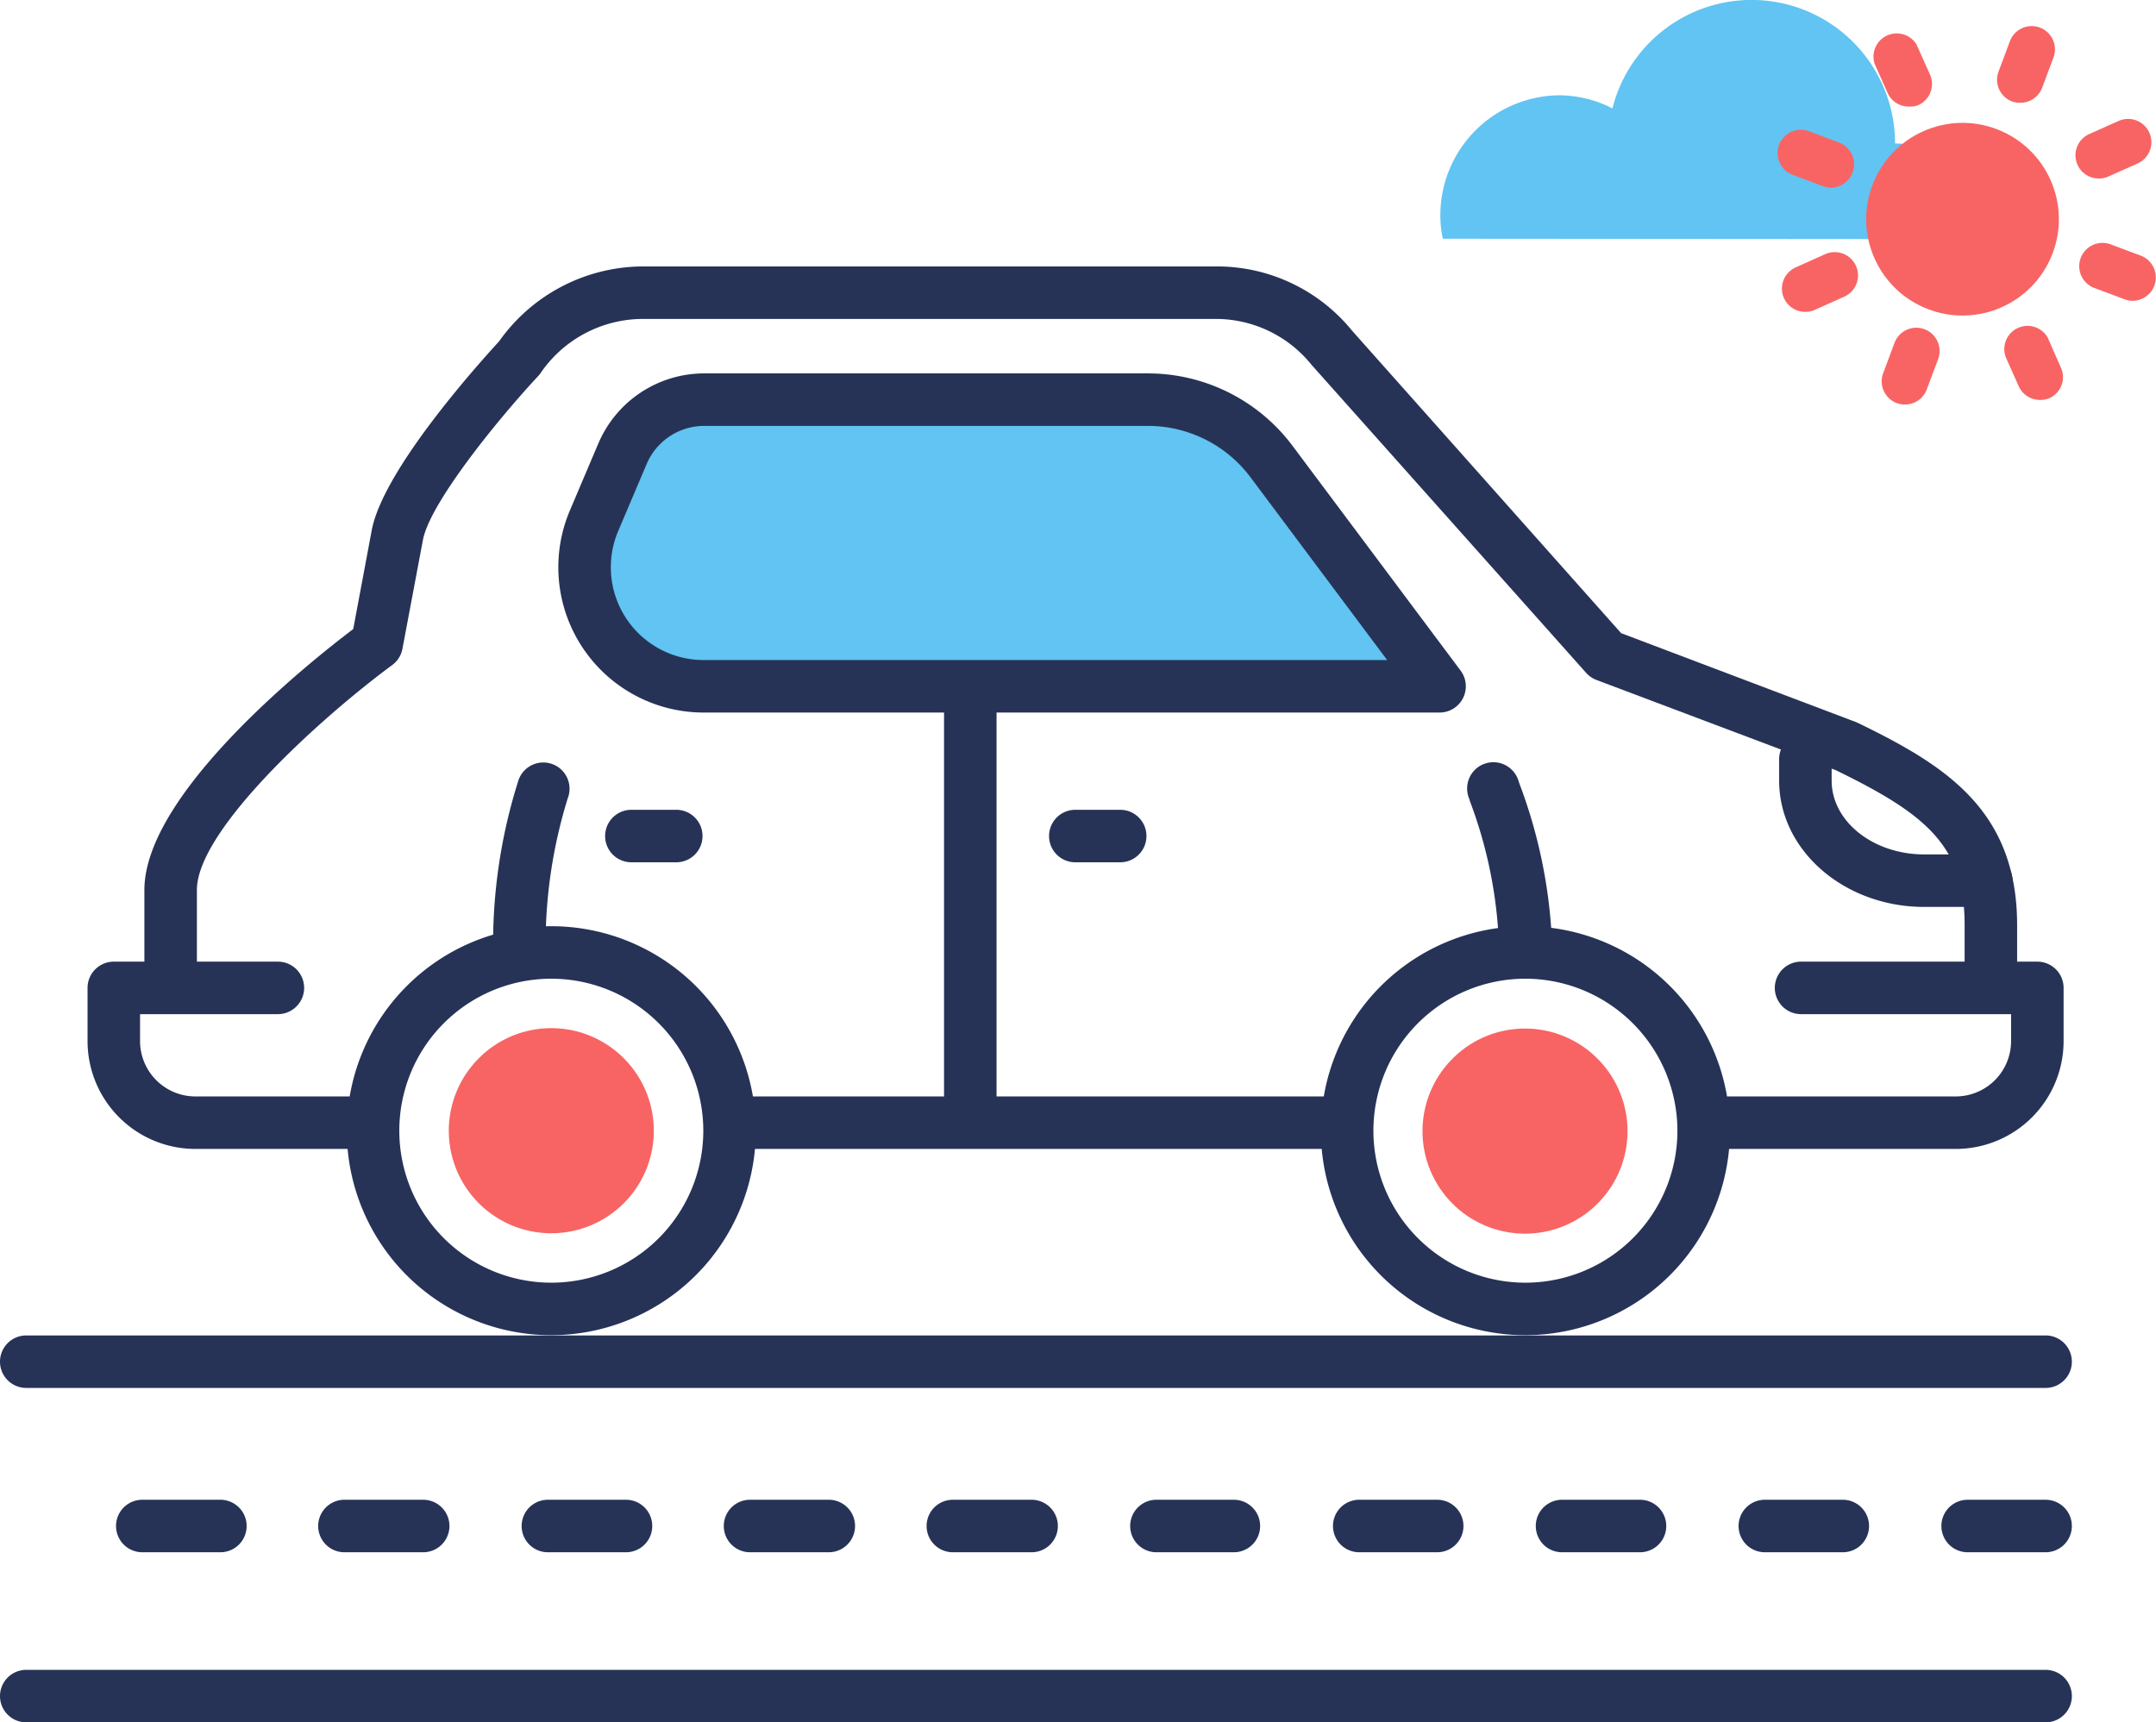 <svg viewBox="0 0 164.25 131.23" xmlns="http://www.w3.org/2000/svg"><defs><style>.cls-1,.cls-4{fill:#61c4f2;}.cls-2{fill:#f86464;}.cls-3{fill:#263357;}.cls-4{stroke:#263357;stroke-linecap:round;stroke-linejoin:round;stroke-width:4px;}</style></defs><g data-name="Ebene 2" id="Ebene_2"><g id="icons"><path d="M149.49,18.22a5.25,5.25,0,0,0,.34-1.82,5.48,5.48,0,0,0-5.46-5.47,10.93,10.93,0,0,0-21.53-2.67,8.94,8.94,0,0,0-4-1,9.14,9.14,0,0,0-9.11,9.11,8.39,8.39,0,0,0,.19,1.82Z" class="cls-1"></path><path d="M36.47,80.64a7.81,7.81,0,1,0,11.06,0A7.79,7.79,0,0,0,36.47,80.64Z" class="cls-2"></path><path d="M110.68,80.64a7.81,7.81,0,1,0,11,0A7.79,7.79,0,0,0,110.68,80.64Z" class="cls-2"></path><path d="M28.42,87.54H14.88a8.22,8.22,0,0,1-8.21-8.21V75.27a2,2,0,0,1,2-2h12.5a2,2,0,0,1,0,4H10.67v2.06a4.22,4.22,0,0,0,4.21,4.21H28.42a2,2,0,0,1,0,4Z" class="cls-3"></path><path d="M100.92,87.54h-44a2,2,0,0,1,0-4h44a2,2,0,0,1,0,4Z" class="cls-3"></path><path d="M149,87.54h-18.3a2,2,0,0,1,0-4H149a4.22,4.22,0,0,0,4.21-4.21V77.27h-16a2,2,0,0,1,0-4h18a2,2,0,0,1,2,2v4.06A8.22,8.22,0,0,1,149,87.54Z" class="cls-3"></path><path d="M151.67,76.27a2,2,0,0,1-2-2V70.46c0-6-2.9-8.41-9.82-11.78l-18.22-6.87a2,2,0,0,1-.79-.54L99.91,27.79a9.36,9.36,0,0,0-7.27-3.49H49a9.46,9.46,0,0,0-7.8,4.1,1.3,1.3,0,0,1-.18.23c-3.12,3.35-8.27,9.7-8.8,12.51l-1.56,8.29a2,2,0,0,1-.78,1.24C24.15,54.91,15,63.31,15,67.81v6.46a2,2,0,0,1-4,0V67.81c0-7.35,12.59-17.37,15.91-19.88l1.41-7.53c.89-4.71,8.43-13,9.7-14.39A13.48,13.48,0,0,1,49,20.3H92.64A13.26,13.26,0,0,1,103,25.19L123.5,48.24,141.35,55l.17.07c6.65,3.23,12.15,6.63,12.15,15.42v3.81A2,2,0,0,1,151.67,76.27Z" class="cls-3"></path><path d="M116.21,101.73a15.58,15.58,0,1,1,15.58-15.58A15.6,15.6,0,0,1,116.21,101.73Zm0-27.16a11.58,11.58,0,1,0,11.58,11.58A11.6,11.6,0,0,0,116.21,74.57Z" class="cls-3"></path><path d="M42,101.73A15.58,15.58,0,1,1,57.58,86.15,15.6,15.6,0,0,1,42,101.73Zm0-27.16A11.58,11.58,0,1,0,53.58,86.15,11.59,11.59,0,0,0,42,74.57Z" class="cls-3"></path><path d="M109.67,52.29H53.6a9.07,9.07,0,0,1-8.35-12.6l2.17-5.11a6.77,6.77,0,0,1,6.23-4.13h33.8a11.76,11.76,0,0,1,9.42,4.72Z" class="cls-4"></path><path d="M73.92,86.7a2,2,0,0,1-2-2V53.29a2,2,0,0,1,4,0V84.7A2,2,0,0,1,73.92,86.7Z" class="cls-3"></path><path d="M85.34,65.7H81.92a2,2,0,0,1,0-4h3.42a2,2,0,0,1,0,4Z" class="cls-3"></path><path d="M51.52,65.7H48.1a2,2,0,0,1,0-4h3.42a2,2,0,0,1,0,4Z" class="cls-3"></path><path d="M151.32,69.1h-4.73c-6.09,0-11.05-4.31-11.05-9.62V57.84a2,2,0,0,1,4,0v1.64c0,3.1,3.16,5.62,7.05,5.62h4.73a2,2,0,0,1,0,4Z" class="cls-3"></path><path d="M155.84,105.75H2a2,2,0,0,1,0-4H155.84a2,2,0,1,1,0,4Z" class="cls-3"></path><path d="M155.84,131.23H2a2,2,0,0,1,0-4H155.84a2,2,0,1,1,0,4Z" class="cls-3"></path><path d="M155.84,118.27H149.9a2,2,0,1,1,0-4h5.94a2,2,0,0,1,0,4Zm-15.45,0h-5.94a2,2,0,1,1,0-4h5.94a2,2,0,0,1,0,4Zm-15.45,0H119a2,2,0,1,1,0-4h5.94a2,2,0,0,1,0,4Zm-15.45,0h-5.94a2,2,0,1,1,0-4h5.94a2,2,0,0,1,0,4Zm-15.45,0H88.1a2,2,0,1,1,0-4H94a2,2,0,0,1,0,4Zm-15.45,0h-6a2,2,0,0,1,0-4h6a2,2,0,0,1,0,4Zm-15.45,0h-6a2,2,0,0,1,0-4h6a2,2,0,0,1,0,4Zm-15.45,0H41.74a2,2,0,0,1,0-4h5.95a2,2,0,0,1,0,4Zm-15.45,0h-6a2,2,0,0,1,0-4h6a2,2,0,0,1,0,4Zm-15.45,0H10.84a2,2,0,0,1,0-4h5.95a2,2,0,0,1,0,4Z" class="cls-3"></path><path d="M39.57,74.57a2,2,0,0,1-2-2,41.13,41.13,0,0,1,1.89-13,2,2,0,1,1,3.79,1.26,37.61,37.61,0,0,0-1.68,11.76A2,2,0,0,1,39.57,74.57Z" class="cls-3"></path><path d="M116.21,74.57a2,2,0,0,1-2-2A34.48,34.48,0,0,0,112,61.09l-.09-.28a2,2,0,1,1,3.79-1.26l.1.28a38.72,38.72,0,0,1,2.46,12.74A2,2,0,0,1,116.21,74.57Z" class="cls-3"></path><circle transform="matrix(0.36, -0.93, 0.93, 0.36, 80.32, 150.14)" r="7.36" cy="16.4" cx="149.83" class="cls-2"></circle><path d="M153.88,7.83a1.66,1.66,0,0,1-.62-.11,1.77,1.77,0,0,1-1-2.28l.86-2.3a1.77,1.77,0,1,1,3.32,1.24l-.86,2.3A1.78,1.78,0,0,1,153.88,7.83Z" class="cls-2"></path><path d="M145.43,8.12a1.77,1.77,0,0,1-1.61-1l-1-2.24A1.77,1.77,0,0,1,146,3.38l1,2.23A1.77,1.77,0,0,1,146.16,8,1.69,1.69,0,0,1,145.43,8.12Z" class="cls-2"></path><path d="M139.49,14.3a1.67,1.67,0,0,1-.62-.12l-2.3-.86A1.77,1.77,0,1,1,137.82,10l2.29.86a1.78,1.78,0,0,1-.62,3.44Z" class="cls-2"></path><path d="M137.54,23.76a1.77,1.77,0,0,1-.73-3.39l2.23-1a1.77,1.77,0,0,1,1.47,3.23l-2.23,1A1.76,1.76,0,0,1,137.54,23.76Z" class="cls-2"></path><path d="M145.09,30.82a1.71,1.71,0,0,1-.62-.12,1.77,1.77,0,0,1-1-2.28l.86-2.3a1.77,1.77,0,1,1,3.32,1.25l-.86,2.29A1.76,1.76,0,0,1,145.09,30.82Z" class="cls-2"></path><path d="M155.42,30.47a1.77,1.77,0,0,1-1.61-1l-1-2.24A1.77,1.77,0,0,1,156,25.72L157,28a1.75,1.75,0,0,1-.88,2.34A1.7,1.7,0,0,1,155.42,30.47Z" class="cls-2"></path><path d="M162.47,22.92a1.75,1.75,0,0,1-.62-.12l-2.3-.86a1.77,1.77,0,1,1,1.25-3.32l2.3.86a1.78,1.78,0,0,1-.63,3.44Z" class="cls-2"></path><path d="M159.89,13.6a1.77,1.77,0,0,1-.74-3.38l2.24-1a1.77,1.77,0,1,1,1.47,3.23l-2.24,1A1.75,1.75,0,0,1,159.89,13.6Z" class="cls-2"></path></g></g></svg>
